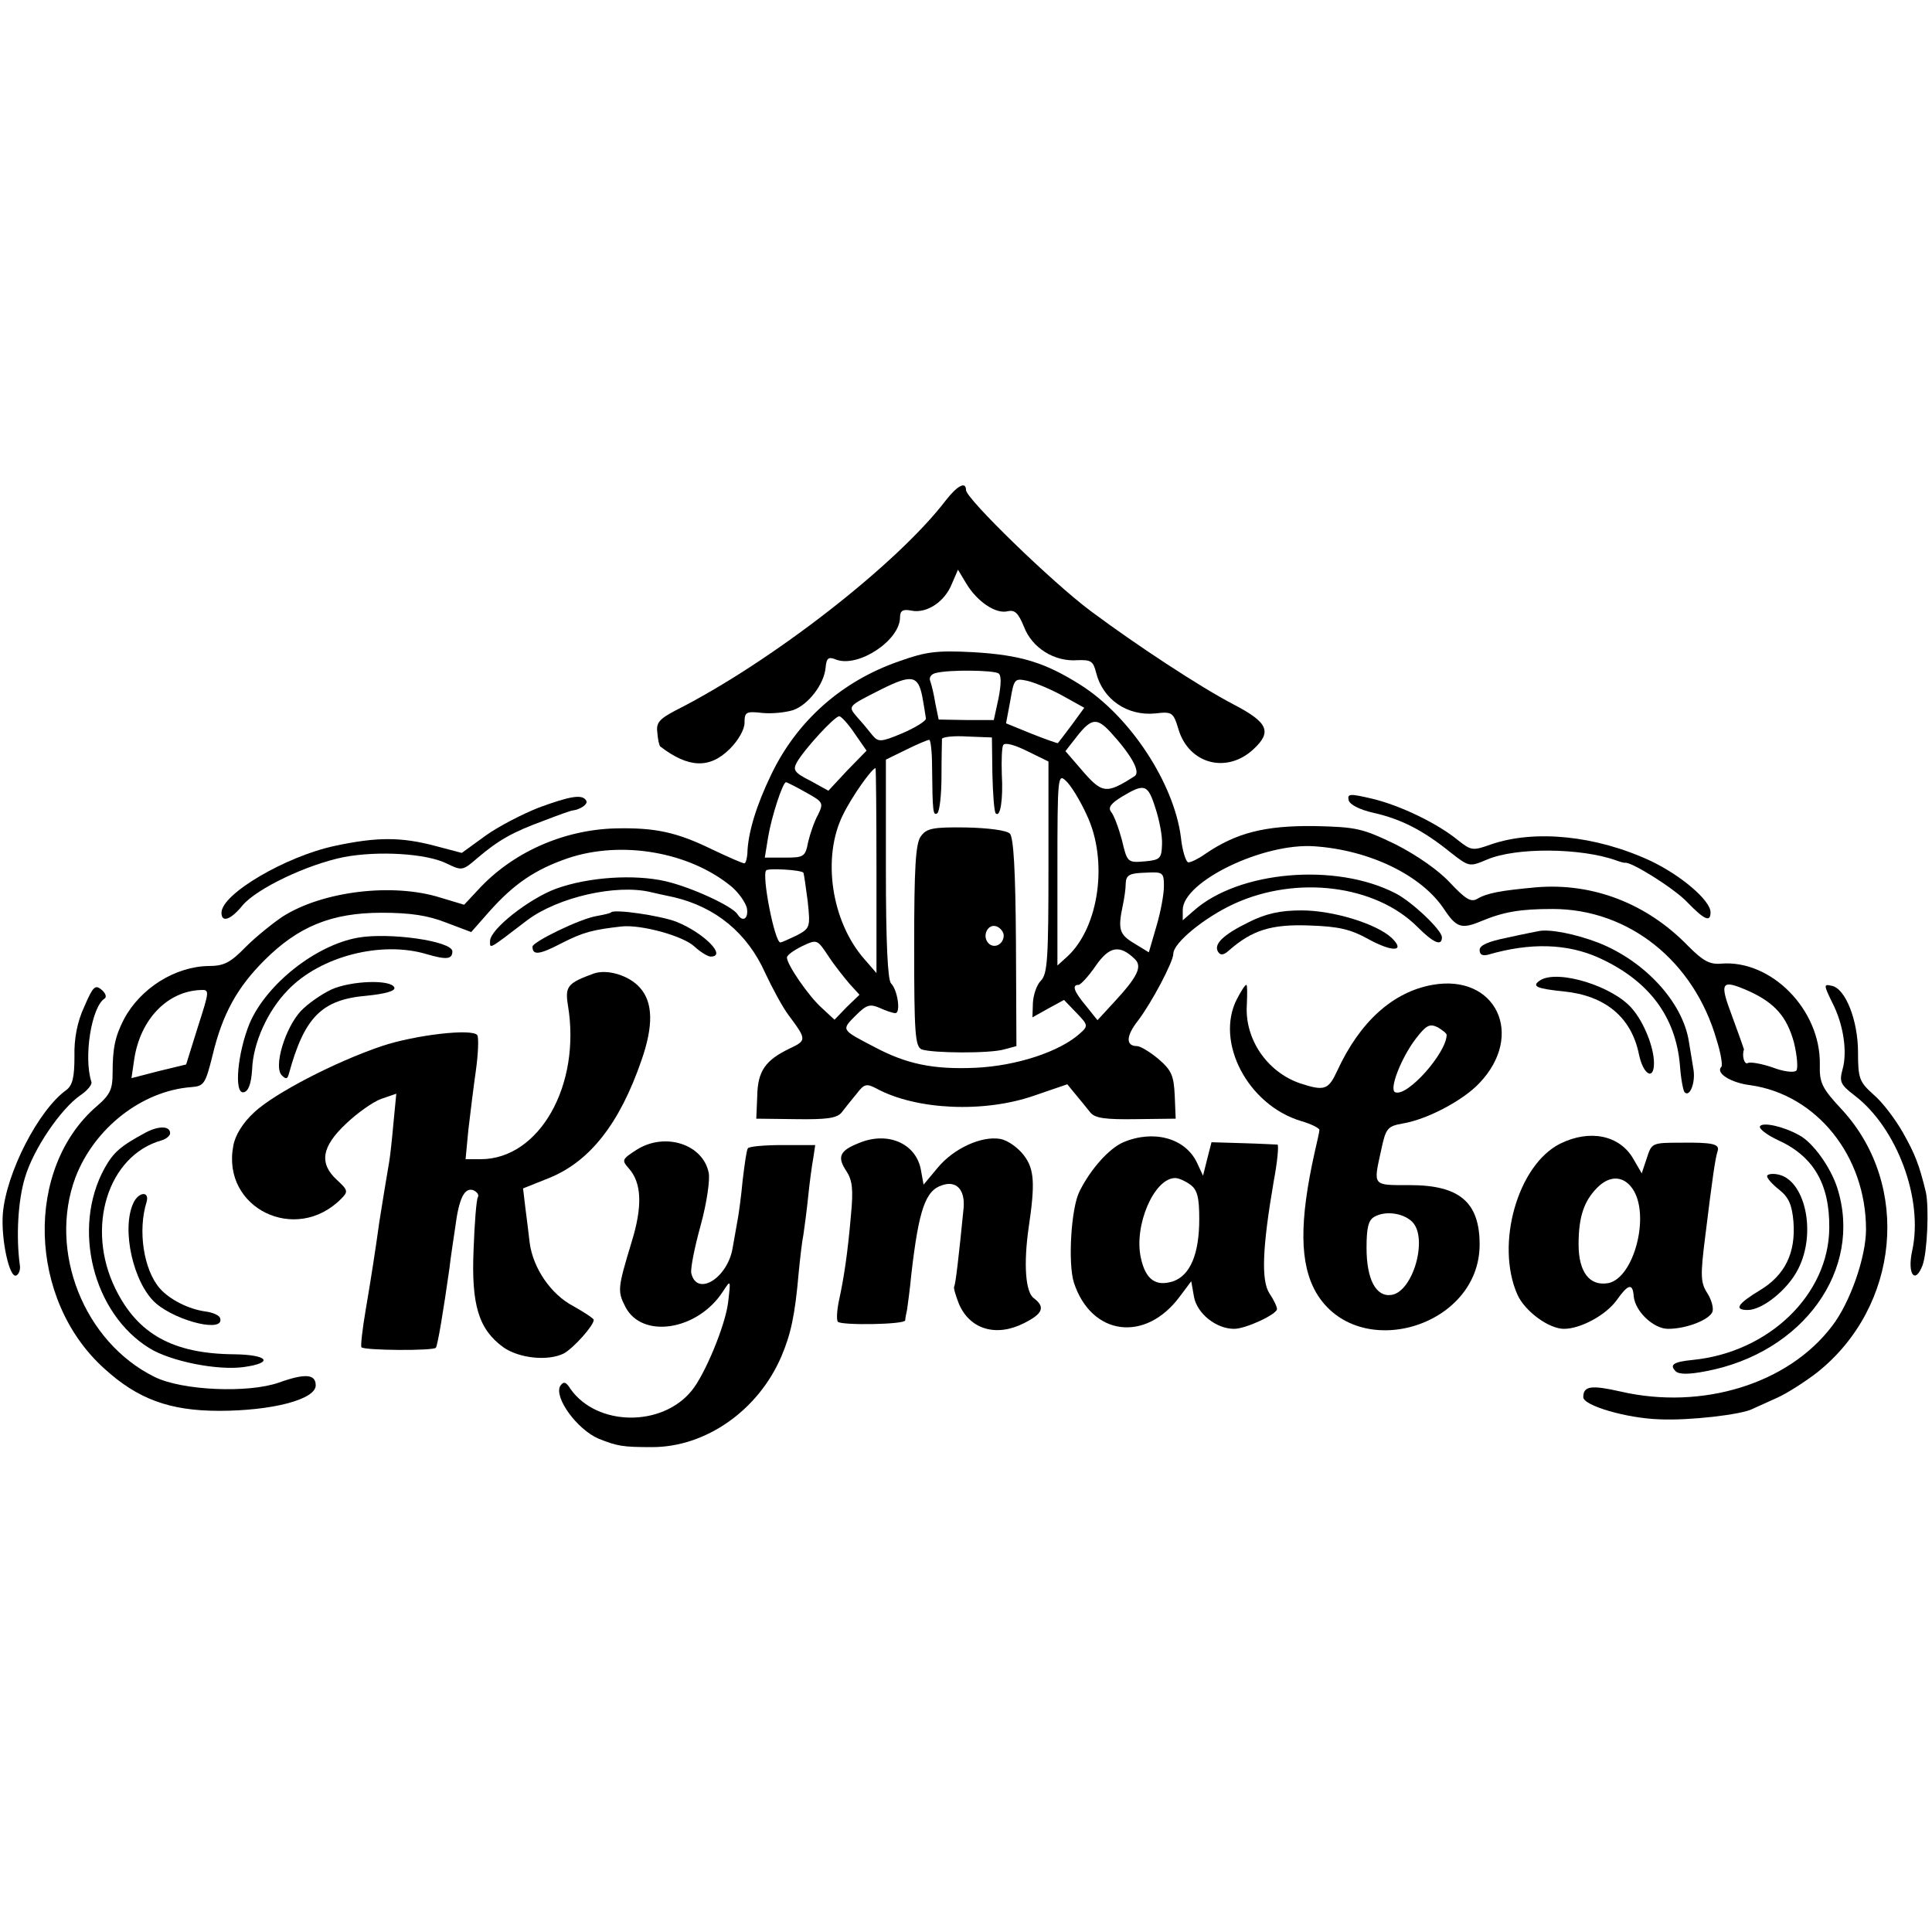<?xml version="1.0" standalone="no"?>
<!DOCTYPE svg PUBLIC "-//W3C//DTD SVG 20010904//EN"
 "http://www.w3.org/TR/2001/REC-SVG-20010904/DTD/svg10.dtd">
<svg version="1.0" xmlns="http://www.w3.org/2000/svg"
 width="410pt" height="410pt" viewBox="0 0 410 410"
 preserveAspectRatio="xMidYMid meet">
<g transform="translate(0,410) scale(0.1,-0.1)"
fill="#000000" stroke="none">
<path d="M2007 3038 c-103 -135 -370 -343 -574 -446 -34 -18 -41 -26 -38 -47
1 -14 4 -27 6 -29 60 -46 105 -48 148 -5 18 18 31 41 31 55 0 23 3 25 38 21
20 -2 49 1 65 6 32 11 66 55 69 90 2 21 6 24 23 17 47 -17 135 41 135 90 0 14
6 18 25 14 32 -6 70 19 85 57 l13 30 18 -30 c23 -38 63 -65 88 -58 15 3 22 -4
34 -33 17 -45 65 -75 114 -71 28 1 33 -2 39 -26 14 -57 66 -93 126 -87 35 4
38 3 49 -34 22 -73 102 -95 159 -42 40 37 31 57 -42 95 -71 37 -205 125 -303
198 -82 61 -265 239 -265 257 0 19 -18 10 -43 -22z"/>
<path d="M1909 2697 c-122 -42 -217 -126 -272 -240 -32 -66 -50 -125 -51 -169
-1 -10 -3 -19 -6 -20 -3 -1 -34 13 -70 30 -74 36 -120 46 -204 44 -112 -3
-220 -52 -292 -131 l-29 -31 -50 15 c-101 32 -250 14 -335 -40 -21 -14 -57
-43 -79 -65 -32 -33 -46 -40 -78 -40 -71 -1 -145 -47 -180 -113 -19 -37 -24
-62 -24 -114 0 -34 -5 -46 -33 -70 -154 -132 -147 -411 15 -557 71 -65 139
-90 244 -90 112 0 205 24 205 54 0 24 -22 26 -78 6 -65 -23 -206 -17 -264 12
-150 74 -226 267 -168 423 40 105 141 184 246 192 27 2 30 7 45 67 21 88 52
144 110 202 72 72 143 101 249 101 62 0 99 -6 137 -21 l53 -20 37 42 c54 61
99 91 169 115 114 38 258 13 347 -61 15 -13 29 -33 32 -45 4 -23 -9 -31 -20
-13 -11 17 -97 57 -153 70 -66 15 -163 9 -232 -16 -57 -21 -140 -86 -140 -111
0 -17 -5 -20 80 45 65 48 187 76 260 59 8 -2 31 -7 50 -11 89 -21 156 -76 194
-161 15 -32 37 -73 50 -90 38 -51 38 -53 2 -70 -52 -25 -68 -48 -69 -101 l-2
-48 84 -1 c65 -1 87 2 97 14 7 9 21 27 32 40 16 21 21 22 42 11 85 -46 229
-52 335 -15 l70 24 18 -22 c10 -12 24 -29 31 -38 10 -12 32 -15 97 -14 l84 1
-2 49 c-2 43 -7 54 -35 78 -18 15 -38 27 -45 27 -24 0 -24 21 2 54 29 38 75
125 75 142 0 23 66 77 129 106 133 61 300 40 389 -49 34 -34 52 -42 52 -22 0
15 -63 75 -98 93 -127 66 -334 48 -429 -37 l-23 -20 0 22 c0 60 171 143 280
135 116 -8 227 -61 275 -134 26 -39 37 -42 78 -25 48 20 83 26 152 26 161 0
300 -110 348 -278 9 -28 13 -54 10 -57 -13 -13 20 -34 62 -39 140 -20 245
-150 245 -306 0 -59 -34 -156 -72 -205 -93 -123 -276 -179 -449 -139 -62 14
-79 12 -79 -12 0 -18 93 -45 162 -47 63 -3 174 10 197 22 9 4 33 15 53 24 20
9 58 33 85 54 174 139 199 396 53 556 -44 47 -49 58 -48 97 2 116 -103 223
-210 214 -24 -2 -38 6 -69 37 -88 91 -203 135 -323 125 -76 -7 -104 -12 -126
-25 -13 -7 -25 1 -57 35 -24 26 -70 58 -115 81 -71 34 -82 37 -174 39 -103 1
-164 -14 -230 -59 -14 -10 -30 -18 -36 -18 -5 0 -13 24 -16 54 -15 114 -107
255 -212 322 -76 48 -127 64 -229 70 -77 4 -100 1 -156 -19z m210 -26 c6 -4 6
-22 0 -53 l-10 -46 -59 0 -58 1 -7 34 c-3 19 -8 40 -11 48 -3 7 2 15 13 17 28
7 120 6 132 -1z m-162 -48 c4 -21 7 -42 8 -48 0 -5 -22 -19 -50 -31 -45 -19
-51 -19 -63 -5 -7 9 -21 26 -32 38 -21 25 -23 23 50 60 64 32 78 30 87 -14z
m299 0 l45 -25 -27 -37 c-15 -20 -28 -37 -29 -38 0 -1 -26 8 -56 20 l-54 22 9
48 c8 47 9 48 37 42 16 -4 50 -18 75 -32z m-442 -80 l25 -36 -41 -42 -40 -43
-38 21 c-34 17 -38 23 -29 39 15 27 80 98 90 98 4 0 19 -16 33 -37z m542 4
c45 -49 65 -85 52 -94 -61 -39 -69 -38 -115 16 l-32 37 25 32 c30 38 42 39 70
9z m-250 -90 c1 -43 4 -80 7 -83 10 -10 16 30 13 83 -1 29 0 57 3 62 4 6 25 0
51 -13 l45 -22 0 -225 c0 -192 -2 -226 -16 -240 -9 -9 -16 -30 -17 -47 l-1
-31 34 19 33 18 26 -27 c25 -26 26 -28 8 -44 -43 -39 -135 -69 -222 -73 -90
-4 -147 8 -216 45 -69 36 -69 35 -38 66 23 23 30 25 51 16 13 -6 28 -11 33
-11 12 0 5 49 -9 63 -7 7 -11 84 -11 243 l0 232 43 21 c24 12 46 21 49 21 3 0
6 -26 6 -57 1 -97 2 -104 11 -99 5 4 9 39 9 79 0 39 1 75 1 79 1 4 25 7 54 5
l52 -2 1 -78z m-246 -204 l0 -218 -26 30 c-70 80 -90 216 -45 306 19 39 61 98
69 99 1 0 2 -98 2 -217z m446 118 c46 -96 27 -237 -40 -300 l-22 -20 0 204 c0
197 1 204 18 188 10 -9 30 -41 44 -72z m-595 47 c36 -20 37 -22 25 -47 -8 -14
-17 -41 -21 -58 -6 -31 -9 -33 -49 -33 l-43 0 7 43 c7 43 31 117 38 117 2 0
22 -10 43 -22z m741 -33 c8 -24 15 -59 14 -77 -1 -30 -4 -33 -37 -36 -36 -3
-37 -2 -48 45 -7 26 -17 53 -23 60 -7 9 -1 18 24 33 47 28 54 26 70 -25z
m-747 -137 c1 -2 5 -29 9 -60 6 -56 5 -58 -23 -73 -17 -8 -32 -15 -35 -15 -12
0 -40 143 -30 153 5 5 74 1 79 -5z m765 -29 c0 -17 -7 -55 -16 -85 l-16 -55
-31 19 c-32 19 -35 30 -24 82 3 14 6 34 6 46 1 17 8 21 41 22 38 2 40 1 40
-29z m-667 -207 l21 -23 -27 -26 -26 -27 -27 25 c-28 25 -74 92 -74 107 0 5
14 15 32 24 32 15 32 15 56 -21 13 -20 34 -46 45 -59z m605 53 c17 -16 6 -38
-44 -92 l-35 -38 -24 30 c-26 31 -31 45 -16 45 4 0 21 18 36 40 29 42 51 46
83 15z m1305 -69 c54 -25 79 -54 94 -108 7 -29 9 -56 5 -60 -5 -5 -28 -2 -51
7 -24 8 -47 12 -52 9 -7 -4 -13 15 -8 29 0 1 -11 32 -25 70 -28 74 -24 80 37
53z m-3293 -75 l-25 -80 -58 -14 -58 -15 6 41 c13 84 70 143 140 146 20 1 20
0 -5 -78z"/>
<path d="M1954 2325 c-11 -15 -14 -67 -14 -233 0 -185 2 -213 16 -219 23 -8
144 -9 175 0 l26 7 -1 219 c-1 154 -5 224 -13 232 -7 7 -46 12 -93 13 -71 1
-84 -2 -96 -19z m176 -210 c0 -19 -20 -29 -32 -17 -15 15 -2 43 17 36 8 -3 15
-12 15 -19z"/>
<path d="M2862 2402 c2 -9 22 -20 53 -27 58 -13 105 -37 162 -83 41 -32 41
-32 79 -16 61 26 199 25 274 -2 8 -3 16 -5 18 -5 12 4 106 -55 133 -84 36 -37
49 -43 49 -21 0 25 -62 78 -127 109 -116 54 -246 67 -339 35 -39 -14 -42 -13
-70 9 -44 36 -123 74 -182 88 -47 11 -53 11 -50 -3z"/>
<path d="M1143 2386 c-33 -13 -84 -39 -112 -59 l-51 -37 -57 15 c-72 19 -123
19 -212 0 -104 -22 -241 -102 -241 -142 0 -22 20 -15 45 16 31 36 136 86 214
102 73 14 177 8 220 -14 31 -15 33 -15 64 12 46 39 75 55 140 79 31 12 59 22
62 22 17 2 34 14 29 21 -8 14 -33 10 -101 -15z"/>
<path d="M1297 2164 c-1 -2 -15 -5 -31 -8 -36 -6 -136 -55 -136 -65 0 -19 15
-17 61 7 47 24 67 29 129 36 41 4 130 -20 154 -43 12 -11 28 -21 34 -21 36 0
-15 51 -73 74 -34 13 -130 27 -138 20z"/>
<path d="M2650 2143 c-55 -27 -75 -47 -65 -63 5 -8 12 -7 23 3 49 43 90 56
170 53 63 -2 88 -8 126 -29 51 -28 80 -27 49 3 -33 30 -124 58 -191 58 -46 0
-76 -7 -112 -25z"/>
<path d="M3265 2124 c-5 -1 -36 -7 -67 -14 -40 -8 -58 -16 -58 -26 0 -10 6
-13 18 -10 89 26 168 24 236 -7 105 -48 162 -124 171 -227 2 -29 7 -55 10 -58
11 -11 23 20 19 47 -2 14 -7 42 -10 61 -13 83 -93 170 -191 209 -49 19 -105
30 -128 25z"/>
<path d="M759 2110 c-89 -16 -193 -98 -229 -181 -26 -63 -34 -151 -13 -147 10
2 16 17 18 48 2 57 33 125 76 169 69 72 199 105 295 76 41 -12 54 -11 54 6 0
22 -135 41 -201 29z"/>
<path d="M1260 2034 c-55 -20 -61 -27 -55 -66 29 -170 -60 -328 -185 -328
l-32 0 6 63 c4 34 11 91 16 126 5 36 6 69 3 74 -9 15 -131 1 -203 -23 -100
-34 -227 -100 -270 -140 -25 -23 -41 -49 -45 -72 -25 -132 133 -209 229 -112
15 15 15 18 -9 40 -38 35 -33 70 19 119 24 23 58 47 75 53 l32 11 -6 -62 c-3
-34 -7 -71 -9 -82 -5 -29 -17 -102 -21 -128 -7 -51 -17 -117 -29 -187 -7 -41
-11 -77 -9 -79 5 -7 154 -8 158 -1 4 6 16 78 29 170 2 19 8 58 12 85 8 63 20
86 39 79 8 -4 12 -10 9 -15 -3 -5 -7 -55 -9 -111 -5 -118 11 -169 63 -207 34
-24 96 -30 129 -13 21 12 63 59 63 71 0 3 -20 16 -43 29 -48 25 -86 81 -93
135 -2 17 -6 51 -9 73 l-5 42 55 22 c87 35 150 116 196 249 26 74 25 124 -3
155 -23 26 -69 40 -98 30z"/>
<path d="M3269 2020 c-20 -13 -9 -18 50 -24 88 -9 143 -55 159 -133 9 -44 32
-57 32 -19 0 33 -21 86 -46 115 -40 48 -157 84 -195 61z"/>
<path d="M703 2000 c-21 -10 -50 -30 -65 -46 -33 -36 -58 -118 -40 -136 9 -9
12 -8 15 3 33 121 70 158 166 166 39 4 60 10 58 17 -6 18 -92 15 -134 -4z"/>
<path d="M3040 2010 c-84 -15 -154 -78 -202 -182 -19 -41 -27 -44 -79 -27 -70
24 -118 94 -113 167 1 23 1 42 -1 42 -3 0 -11 -13 -20 -30 -47 -91 23 -225
136 -259 21 -6 39 -15 39 -19 0 -4 -5 -25 -10 -47 -33 -148 -32 -237 3 -298
88 -150 347 -74 347 102 0 90 -43 126 -148 126 -80 0 -78 -3 -61 74 10 47 13
51 47 57 52 9 127 49 161 85 98 102 36 233 -99 209z m30 -106 c0 -38 -83 -132
-109 -122 -14 5 12 72 43 113 23 30 30 33 47 25 10 -6 19 -13 19 -16z m-73
-397 c34 -34 2 -148 -44 -155 -33 -5 -53 33 -53 100 0 43 4 59 17 66 23 13 61
8 80 -11z"/>
<path d="M179 1964 c-15 -32 -22 -68 -21 -106 0 -44 -4 -61 -17 -71 -59 -42
-128 -176 -135 -263 -4 -55 14 -136 28 -131 6 2 10 13 8 23 -8 59 -4 136 11
185 18 61 76 146 118 175 15 10 25 23 23 28 -17 52 0 159 28 177 5 3 2 12 -7
19 -13 11 -18 6 -36 -36z"/>
<path d="M3888 1973 c24 -46 33 -105 22 -143 -7 -26 -4 -32 26 -55 90 -69 146
-220 122 -329 -11 -50 6 -73 22 -31 10 28 14 122 7 155 -14 58 -23 81 -49 127
-16 28 -43 64 -62 80 -30 27 -33 34 -33 90 0 68 -27 136 -56 141 -17 4 -17 2
1 -35z"/>
<path d="M3735 1710 c-3 -5 14 -18 37 -29 76 -34 111 -93 110 -187 -1 -141
-128 -264 -290 -280 -40 -4 -50 -10 -36 -24 7 -7 28 -7 64 0 207 39 334 216
279 389 -14 44 -52 97 -81 112 -34 19 -77 28 -83 19z"/>
<path d="M310 1697 c-54 -29 -69 -42 -88 -76 -70 -127 -25 -308 95 -382 45
-28 145 -48 201 -40 64 9 51 26 -21 27 -130 1 -205 43 -252 139 -64 130 -16
283 98 315 10 3 18 10 18 15 0 16 -24 16 -51 2z"/>
<path d="M1822 1674 c-40 -16 -46 -29 -26 -59 13 -20 15 -39 10 -92 -7 -82
-15 -135 -26 -185 -4 -20 -5 -39 -2 -43 8 -8 142 -6 143 3 0 4 2 14 4 23 1 8
6 42 9 75 16 138 30 178 66 189 30 10 48 -10 45 -48 -10 -101 -17 -162 -20
-167 -2 -3 3 -19 10 -37 23 -54 79 -71 138 -41 40 20 46 34 21 53 -18 13 -22
73 -11 150 14 94 12 124 -10 153 -12 16 -34 32 -50 35 -40 7 -99 -20 -133 -61
l-30 -36 -6 33 c-11 55 -71 81 -132 55z"/>
<path d="M2384 1676 c-30 -13 -69 -56 -93 -104 -18 -35 -25 -153 -12 -194 37
-113 152 -128 225 -29 l24 32 6 -34 c7 -35 47 -67 85 -67 25 0 91 31 91 42 0
5 -7 20 -16 33 -18 28 -15 98 9 238 8 42 11 77 8 78 -3 0 -36 2 -73 3 l-67 2
-9 -35 -9 -36 -13 28 c-25 52 -92 70 -156 43z m142 -90 c15 -11 19 -27 19 -73
0 -74 -19 -119 -55 -132 -37 -12 -59 3 -69 50 -15 68 28 169 73 169 7 0 21 -6
32 -14z"/>
<path d="M3311 1673 c-90 -45 -138 -213 -91 -320 16 -36 67 -73 99 -73 35 0
89 29 112 61 24 34 34 37 36 8 3 -32 42 -69 73 -69 39 0 87 19 94 36 3 8 -2
26 -11 40 -14 22 -15 36 -4 122 15 122 21 164 26 179 5 15 -9 19 -80 18 -59 0
-60 -1 -70 -32 l-11 -33 -18 31 c-29 50 -92 63 -155 32z m153 -95 c39 -55 4
-190 -51 -201 -40 -7 -63 24 -63 82 0 58 11 92 40 121 26 26 55 25 74 -2z"/>
<path d="M1351 1660 c-31 -20 -32 -22 -17 -39 28 -31 30 -81 6 -158 -29 -96
-30 -103 -13 -136 35 -69 153 -51 207 32 17 26 17 26 11 -24 -6 -48 -49 -152
-77 -186 -63 -78 -201 -76 -257 3 -10 16 -15 17 -22 7 -14 -24 35 -92 81 -112
40 -16 51 -18 114 -18 114 0 225 78 274 192 20 47 29 86 37 179 3 30 7 66 10
80 2 14 7 50 10 80 3 30 8 67 11 83 l4 27 -69 0 c-39 0 -72 -3 -74 -7 -3 -5
-7 -35 -11 -68 -3 -33 -8 -69 -10 -80 -2 -11 -7 -39 -11 -62 -10 -65 -76 -106
-88 -55 -2 10 7 55 20 102 13 47 20 97 17 111 -12 61 -93 87 -153 49z"/>
<path d="M3750 1604 c0 -5 12 -18 26 -29 20 -16 27 -32 30 -68 5 -66 -18 -113
-71 -145 -48 -29 -56 -42 -26 -42 31 0 85 43 107 87 40 78 14 192 -45 201 -11
2 -21 0 -21 -4z"/>
<path d="M283 1547 c-26 -56 0 -171 48 -213 46 -39 147 -63 136 -31 -2 6 -16
12 -32 14 -35 5 -75 25 -96 49 -34 39 -47 122 -28 183 7 24 -17 22 -28 -2z"/>
</g>
</svg>
